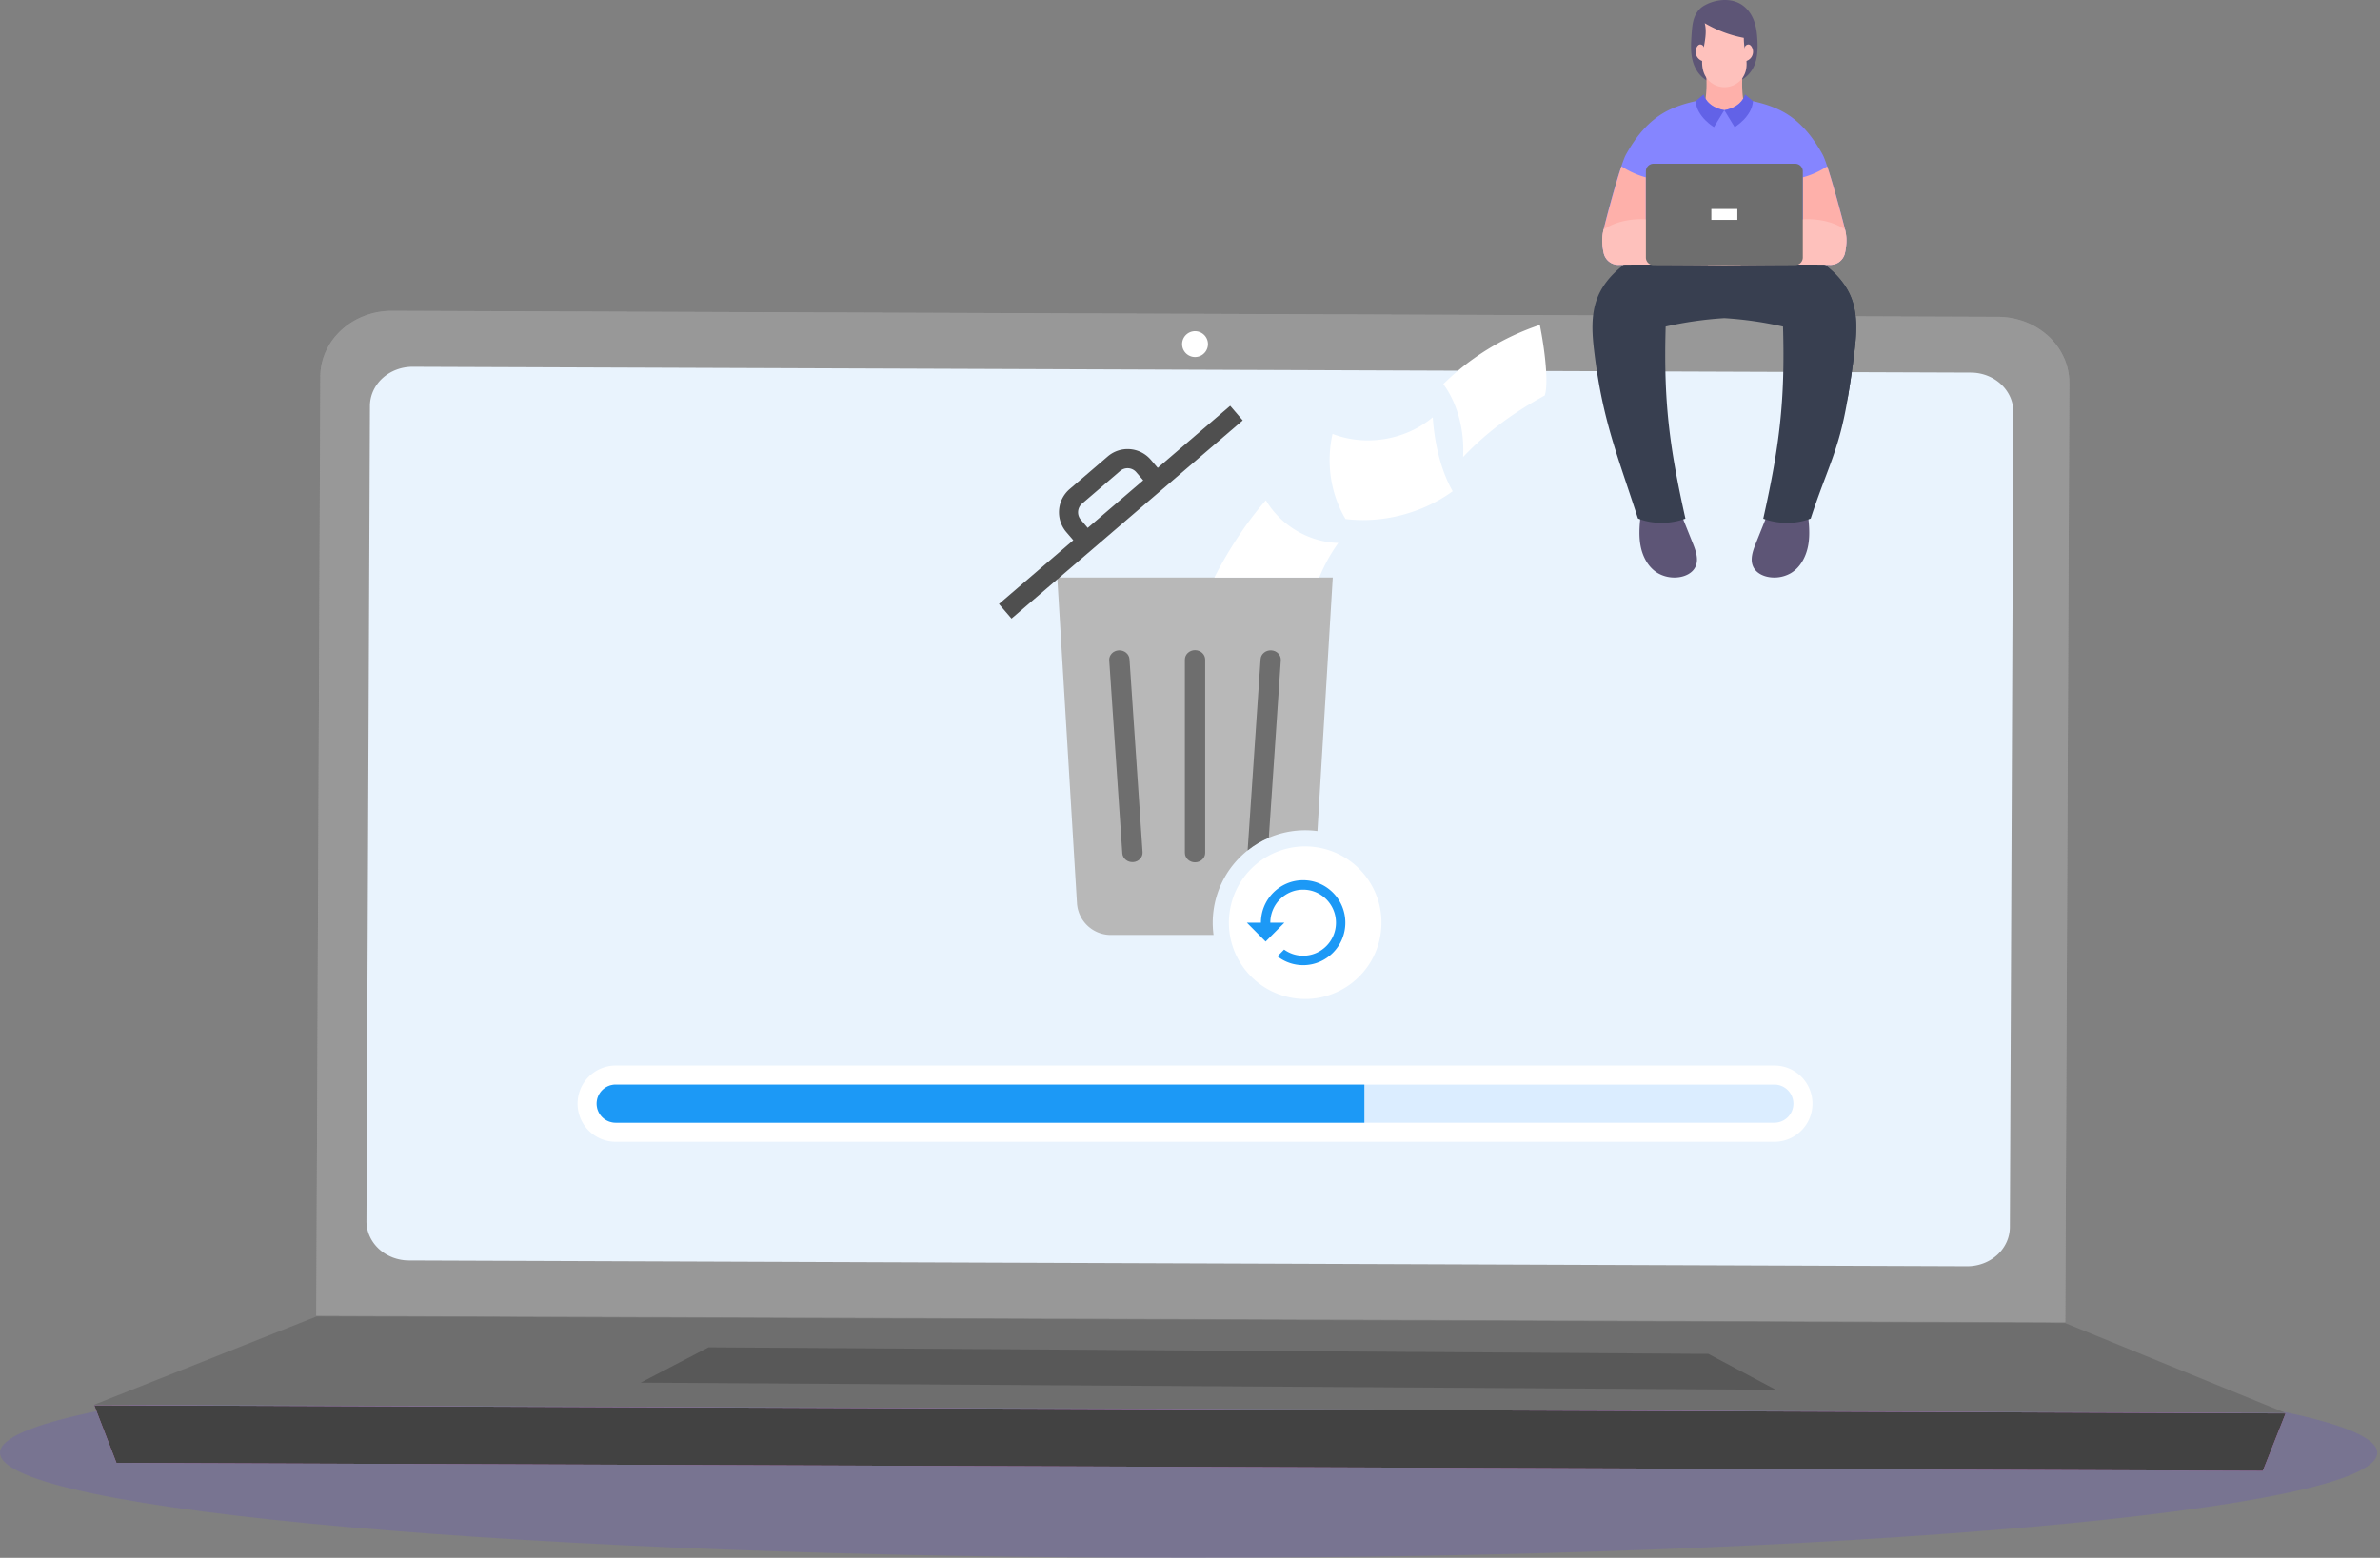 <svg width="307" height="201" fill="none" xmlns="http://www.w3.org/2000/svg"><rect width="100%" height="100%" fill="#808080" stroke="none"/><path opacity=".2" d="M153.321 201c84.677 0 153.321-6.069 153.321-13.556 0-7.486-68.644-13.555-153.321-13.555C68.644 173.889 0 179.958 0 187.444 0 194.931 68.644 201 153.321 201z" fill="#5C49D8"/><path d="M257.735 40.878L50.59 40.104c-2.449-.01-4.802.878-6.54 2.467-1.74 1.59-2.723 3.75-2.733 6.007l-.523 121.182 225.613.845.523-121.182a7.923 7.923 0 00-.687-3.26 8.484 8.484 0 00-1.989-2.769 9.307 9.307 0 00-2.988-1.856 9.912 9.912 0 00-3.531-.66z" fill="#999"/><path d="M257.735 40.878L50.59 40.104c-2.449-.01-4.802.878-6.54 2.467-1.74 1.59-2.723 3.75-2.733 6.007l-.523 121.182 225.613.845.523-121.182a7.923 7.923 0 00-.687-3.26 8.484 8.484 0 00-1.989-2.769 9.307 9.307 0 00-2.988-1.856 9.912 9.912 0 00-3.531-.66z" fill="#999" opacity=".5"/><path d="M254.232 48.076l-200.993-.75a5.911 5.911 0 00-2.105.377 5.556 5.556 0 00-1.789 1.091 5.063 5.063 0 00-1.199 1.64 4.722 4.722 0 00-.427 1.936l-.45 105.176c-.006 1.343.567 2.634 1.594 3.588 1.027.954 2.423 1.493 3.88 1.499l200.993.75a5.906 5.906 0 002.106-.378 5.555 5.555 0 001.788-1.091 5.052 5.052 0 001.2-1.639 4.724 4.724 0 00.427-1.937l.45-105.176c.006-1.343-.568-2.633-1.595-3.587-1.026-.954-2.422-1.493-3.88-1.499z" fill="#E9F3FD"/><path d="M294.824 182.31l-282.67-1.066 28.68-11.387 225.535.844 28.455 11.609z" fill="#6E6E6E"/><path d="M82.634 178.398l8.766-4.557 128.967.849 8.707 4.63-146.44-.922z" fill="#424242" opacity=".5"/><path d="M291.888 189.782l-276.867-1.034-2.868-7.434 282.671 1.057-2.936 7.411z" fill="url(#paint0_linear)"/><path d="M291.888 189.782l-276.867-1.034-2.868-7.434 282.671 1.057-2.936 7.411z" fill="#424242"/><path d="M155.815 44.406a1.675 1.675 0 01-1.036 1.536 1.666 1.666 0 111.036-1.536z" fill="#fff"/><path d="M171.915 74.516l-.61 10.091-1.367 22.624a11.93 11.93 0 00-13.401 13.403h-13.25a4.373 4.373 0 01-4.367-4.112l-2.472-40.879-.068-1.13 35.535.003z" fill="#B8B8B8"/><path d="M149.338 60.367l-.899-1.054a3.939 3.939 0 00-5.546-.425l-4.921 4.22a3.939 3.939 0 00-.425 5.547l.899 1.049-9.588 8.223 1.62 1.884 29.823-25.569-1.619-1.885-9.344 8.01zm-9.924 6.69a1.477 1.477 0 01.16-2.073l4.92-4.22a1.474 1.474 0 012.073.16l.899 1.048-7.159 6.14-.893-1.055z" fill="#4F4F4F"/><path d="M154.148 83.886c-.722 0-1.309.545-1.309 1.217v24.942c0 .672.587 1.217 1.309 1.217.723 0 1.31-.545 1.31-1.217V85.103c-.001-.672-.588-1.217-1.31-1.217zm11.064 1.318l-1.548 22.887c-.981.42-1.9.972-2.732 1.639l1.671-24.68c.045-.67.666-1.179 1.388-1.138.721.042 1.268.62 1.221 1.292zm-20.906-1.291c.722-.043 1.344.47 1.389 1.138l1.686 24.892c.046.671-.503 1.249-1.224 1.291-.722.041-1.344-.471-1.389-1.138l-1.686-24.892c-.046-.671.503-1.249 1.224-1.291z" fill="#6E6E6E"/><path d="M178.068 120.64c.878-5.365-2.759-10.425-8.123-11.303-5.364-.878-10.423 2.76-11.301 8.125-.877 5.365 2.76 10.425 8.124 11.303 5.363.877 10.423-2.76 11.3-8.125z" fill="#fff"/><path d="M168.094 113.572c-3.006 0-5.444 2.454-5.444 5.479h-1.814l2.419 2.435 2.42-2.435h-1.815c0-2.353 1.896-4.261 4.234-4.261s4.234 1.908 4.234 4.261-1.896 4.262-4.234 4.262c-.916 0-1.76-.295-2.456-.795l-.856.874a5.39 5.39 0 003.312 1.138c3.006 0 5.443-2.453 5.443-5.479 0-3.025-2.437-5.479-5.443-5.479z" fill="#1C99F6"/><path d="M228.874 137.48H79.421a4.924 4.924 0 00-4.92 4.92 4.919 4.919 0 004.92 4.921h149.453a4.92 4.92 0 000-9.841z" fill="#fff"/><path d="M79.42 144.86a2.457 2.457 0 01-2.46-2.46 2.46 2.46 0 012.46-2.461h149.454a2.463 2.463 0 012.46 2.461 2.46 2.46 0 01-2.46 2.46H79.421z" fill="#DBEDFF"/><path d="M175.994 139.939v4.921H79.421a2.457 2.457 0 01-2.46-2.46 2.46 2.46 0 012.46-2.461h96.573z" fill="#1C99F6"/><path d="M199.256 51.03c-.207.113-.412.226-.617.342-3.647 2.046-7.05 4.56-9.915 7.601.194-3.236-.622-6.812-2.551-9.418a32.377 32.377 0 0112.453-7.632c.013.058.025.118.035.178.809 4.149 1.024 7.738.595 8.93zm-14.44 2.808c-3.51 2.95-8.656 3.804-12.93 2.146-.839 3.72-.272 7.703 1.674 10.98 4.781.598 9.925-.753 13.825-3.58-1.582-2.77-2.365-6.365-2.569-9.546zm-12.184 16.217a21.424 21.424 0 00-2.462 4.462h-13.532c1.822-3.573 4.176-7.161 6.65-9.97 1.912 3.255 5.571 5.413 9.344 5.508z" fill="#fff"/><path d="M220.792 10.673c-1.238-.405-2.073-1.52-2.414-2.685-.341-1.166-.257-2.392-.174-3.593.047-.667.094-1.342.303-1.98.209-.636.598-1.25 1.201-1.624 1.306-.806 3.156-1.086 4.557-.413.904.433 1.548 1.24 1.911 2.115.362.876.471 1.819.515 2.752.054 1.086.023 2.202-.404 3.213-.428 1.01-1.319 1.91-2.474 2.143-1.033.206-2.029.398-3.021.072zm7.315 55.392l-1.624 4.051c-.39.973-.778 2.088-.322 3.032.401.829 1.36 1.256 2.277 1.343a4.261 4.261 0 002.578-.55c1.254-.755 1.978-2.177 2.232-3.617.255-1.441.081-2.917-.087-4.369-1.671-.132-3.398-.154-5.054.11zm-11.366 0l1.625 4.051c.39.973.778 2.088.322 3.032-.401.829-1.359 1.256-2.277 1.343a4.253 4.253 0 01-2.577-.55c-1.254-.755-1.983-2.177-2.233-3.617-.25-1.441-.081-2.917.088-4.369 1.67-.132 3.398-.154 5.052.11z" fill="#5D5576"/><path d="M238.163 31.37c-.027.441-.09.879-.188 1.309a1.933 1.933 0 01-1.885 1.49 123.65 123.65 0 00-3.334-.03c-.931 0-1.961 0-2.998.009-1.142.004-2.294.013-3.336.02-2.261.017-3.999.037-3.999.037s-.848-.01-2.127-.02l-1.872-.017c-3.478-.026-8.184-.05-9.669 0a1.94 1.94 0 01-1.203-.416 1.905 1.905 0 01-.682-1.073 8.015 8.015 0 01-.189-1.308 5.797 5.797 0 01-.005-.633c.072-1.34 2.355-9.521 3.051-10.78.216-.388.442-.773.682-1.149 1.011-1.591 2.279-3.049 3.871-4.057 1.304-.825 2.765-1.32 4.275-1.664 1.018-.235 2.06-.405 3.087-.565h1.554c1.027.16 2.073.331 3.087.565 1.508.347 2.971.84 4.276 1.664 1.592 1.008 2.859 2.466 3.871 4.057.241.377.471.76.681 1.15.147.265.35.804.58 1.499.867 2.61 2.128 7.417 2.302 8.149.09.37.147.75.169 1.13.012.211.012.423.001.634z" fill="#8585FF"/><path d="M238.164 31.372c-.027.44-.09.877-.188 1.308a1.934 1.934 0 01-1.885 1.49c-.636-.022-1.864-.03-3.334-.03h-.733a.852.852 0 00.52-.789V22.885a10.884 10.884 0 003.152-1.426c.866 2.61 2.128 7.417 2.301 8.149.091.37.147.75.17 1.13.01.211.009.423-.003.634zm-25.34 2.768h-.733c-1.469 0-2.698.007-3.333.028a1.93 1.93 0 01-1.884-1.49 8.017 8.017 0 01-.189-1.307 5.797 5.797 0 01-.005-.633c.023-.38.08-.76.17-1.13.173-.732 1.435-5.539 2.302-8.149a10.88 10.88 0 003.15 1.426V33.35a.855.855 0 00.522.79zm11.931-22.317c.02.312.052.625.095.935-.308.503-.984 1.2-2.423 1.464-1.441-.263-2.116-.96-2.425-1.464a14.554 14.554 0 00-.064-4.255c.831.172 1.659.29 2.489.425.828-.135 1.655-.253 2.487-.425a14.414 14.414 0 00-.159 3.32z" fill="#FEB0AA"/><path d="M225.187 9.147a2.833 2.833 0 01-2.417 2.083 2.838 2.838 0 01-2.826-1.48c-.541-1.017-.417-2.247-.217-3.38.2-1.134.455-2.28.167-3.379a15.81 15.81 0 005.043 1.897 9.6 9.6 0 00.075 1.124c.14 1.046.448 2.116.175 3.135z" fill="#FEC1BC"/><path d="M224.937 6.45c.031-.171.095-.336.189-.484a.496.496 0 01.445-.223c.173.024.306.166.391.317a1.245 1.245 0 01.011 1.217 1.25 1.25 0 01-1.029.65c-.012-.495-.116-.988-.007-1.476zm-5.028 0a1.322 1.322 0 00-.188-.484.496.496 0 00-.445-.223c-.172.024-.305.166-.391.317a1.255 1.255 0 00.42 1.675c.18.114.386.18.599.191.016-.494.118-.987.005-1.475z" fill="#FEC1BC"/><path d="M239.169 45.708c-.251 2.03-.551 4.054-.898 6.072-1.105 6.473-2.677 8.873-4.703 15.12-1.844.761-4.256.727-6.123.019 2.096-9.39 2.826-15.17 2.55-24.782a47.408 47.408 0 00-7.572-1.086c-2.547.157-5.077.52-7.566 1.083-.274 9.618.454 15.395 2.55 24.782-1.866.708-4.278.743-6.124-.02-2.656-8.192-4.535-12.644-5.6-21.191-.306-2.45-.531-5.023.382-7.318.654-1.644 1.852-3.02 3.253-4.113.206-.159.416-.313.63-.463 1.668-1.157 3.541-1.978 5.401-2.788 2.31.025 4.711-.05 7.077-.087 2.367.037 4.768.112 7.078.087 1.86.812 3.734 1.631 5.401 2.788 1.668 1.157 3.134 2.69 3.883 4.576.91 2.298.686 4.87.381 7.32z" fill="#383F50"/><path d="M239.168 45.708a128.43 128.43 0 01-.898 6.072c0-.117 0-.234-.005-.35-.111-4.314-1.586-8.785-4.867-11.59-2.953-2.524-6.942-3.397-10.775-4.026a141.778 141.778 0 00-13.308-1.54c.206-.159.417-.313.631-.463 1.667-1.157 3.54-1.978 5.401-2.788 2.31.025 4.71-.05 7.077-.087 2.366.037 4.768.112 7.078.087 1.859.812 3.733 1.631 5.401 2.788 1.667 1.157 3.134 2.69 3.883 4.576.912 2.298.687 4.87.382 7.32z" fill="#383F50"/><path d="M237.978 32.678a1.928 1.928 0 01-1.884 1.49c-.636-.021-1.864-.03-3.334-.03-1.958 0-4.347.015-6.334.03-2.261.017-4 .036-4 .036l-2.126-.02c-.007-.813-.017-1.627-.017-2.424l5.797-1.926c2.167-.721 4.377-1.449 6.662-1.542 1.833-.074 3.749.312 5.258 1.32.09.37.147.749.17 1.13a7.598 7.598 0 01-.192 1.936z" fill="#FEC1BC"/><path d="M206.871 32.678a1.93 1.93 0 001.885 1.49c.635-.021 1.864-.03 3.333-.03a1328.9 1328.9 0 0110.334.065l2.126-.019c.007-.813.018-1.627.018-2.424l-5.797-1.926c-2.167-.721-4.377-1.449-6.662-1.542-1.833-.074-3.749.312-5.258 1.32-.092.37-.148.749-.17 1.13-.02.651.045 1.302.191 1.936z" fill="#FEC1BC"/><path d="M231.566 21.123h-18.279a.981.981 0 00-.981.982v11.122a.98.98 0 00.981.982h18.279c.542 0 .981-.44.981-.982V22.105a.981.981 0 00-.981-.982z" fill="#6E6E6E"/><path d="M224.104 26.963h-3.356v1.408h3.356v-1.408z" fill="#fff"/><path d="M225.093 12.191s-.31 1.598-2.668 2.027c-2.355-.43-2.667-2.027-2.667-2.027l-1.036.86c.142 2.045 2.366 3.349 2.366 3.349l1.333-2.182 1.334 2.182s2.225-1.304 2.367-3.35l-1.029-.859z" fill="#6262E7"/><defs><linearGradient id="paint0_linear" x1="260.267" y1="247.769" x2="-367.158" y2="-196.345" gradientUnits="userSpaceOnUse"><stop stop-color="#E58DEF"/><stop offset=".19" stop-color="#E392F0"/><stop offset=".42" stop-color="#DDA1F2"/><stop offset=".67" stop-color="#D3B9F5"/><stop offset=".94" stop-color="#C6DBFA"/><stop offset="1" stop-color="#C2E4FB"/></linearGradient></defs></svg>